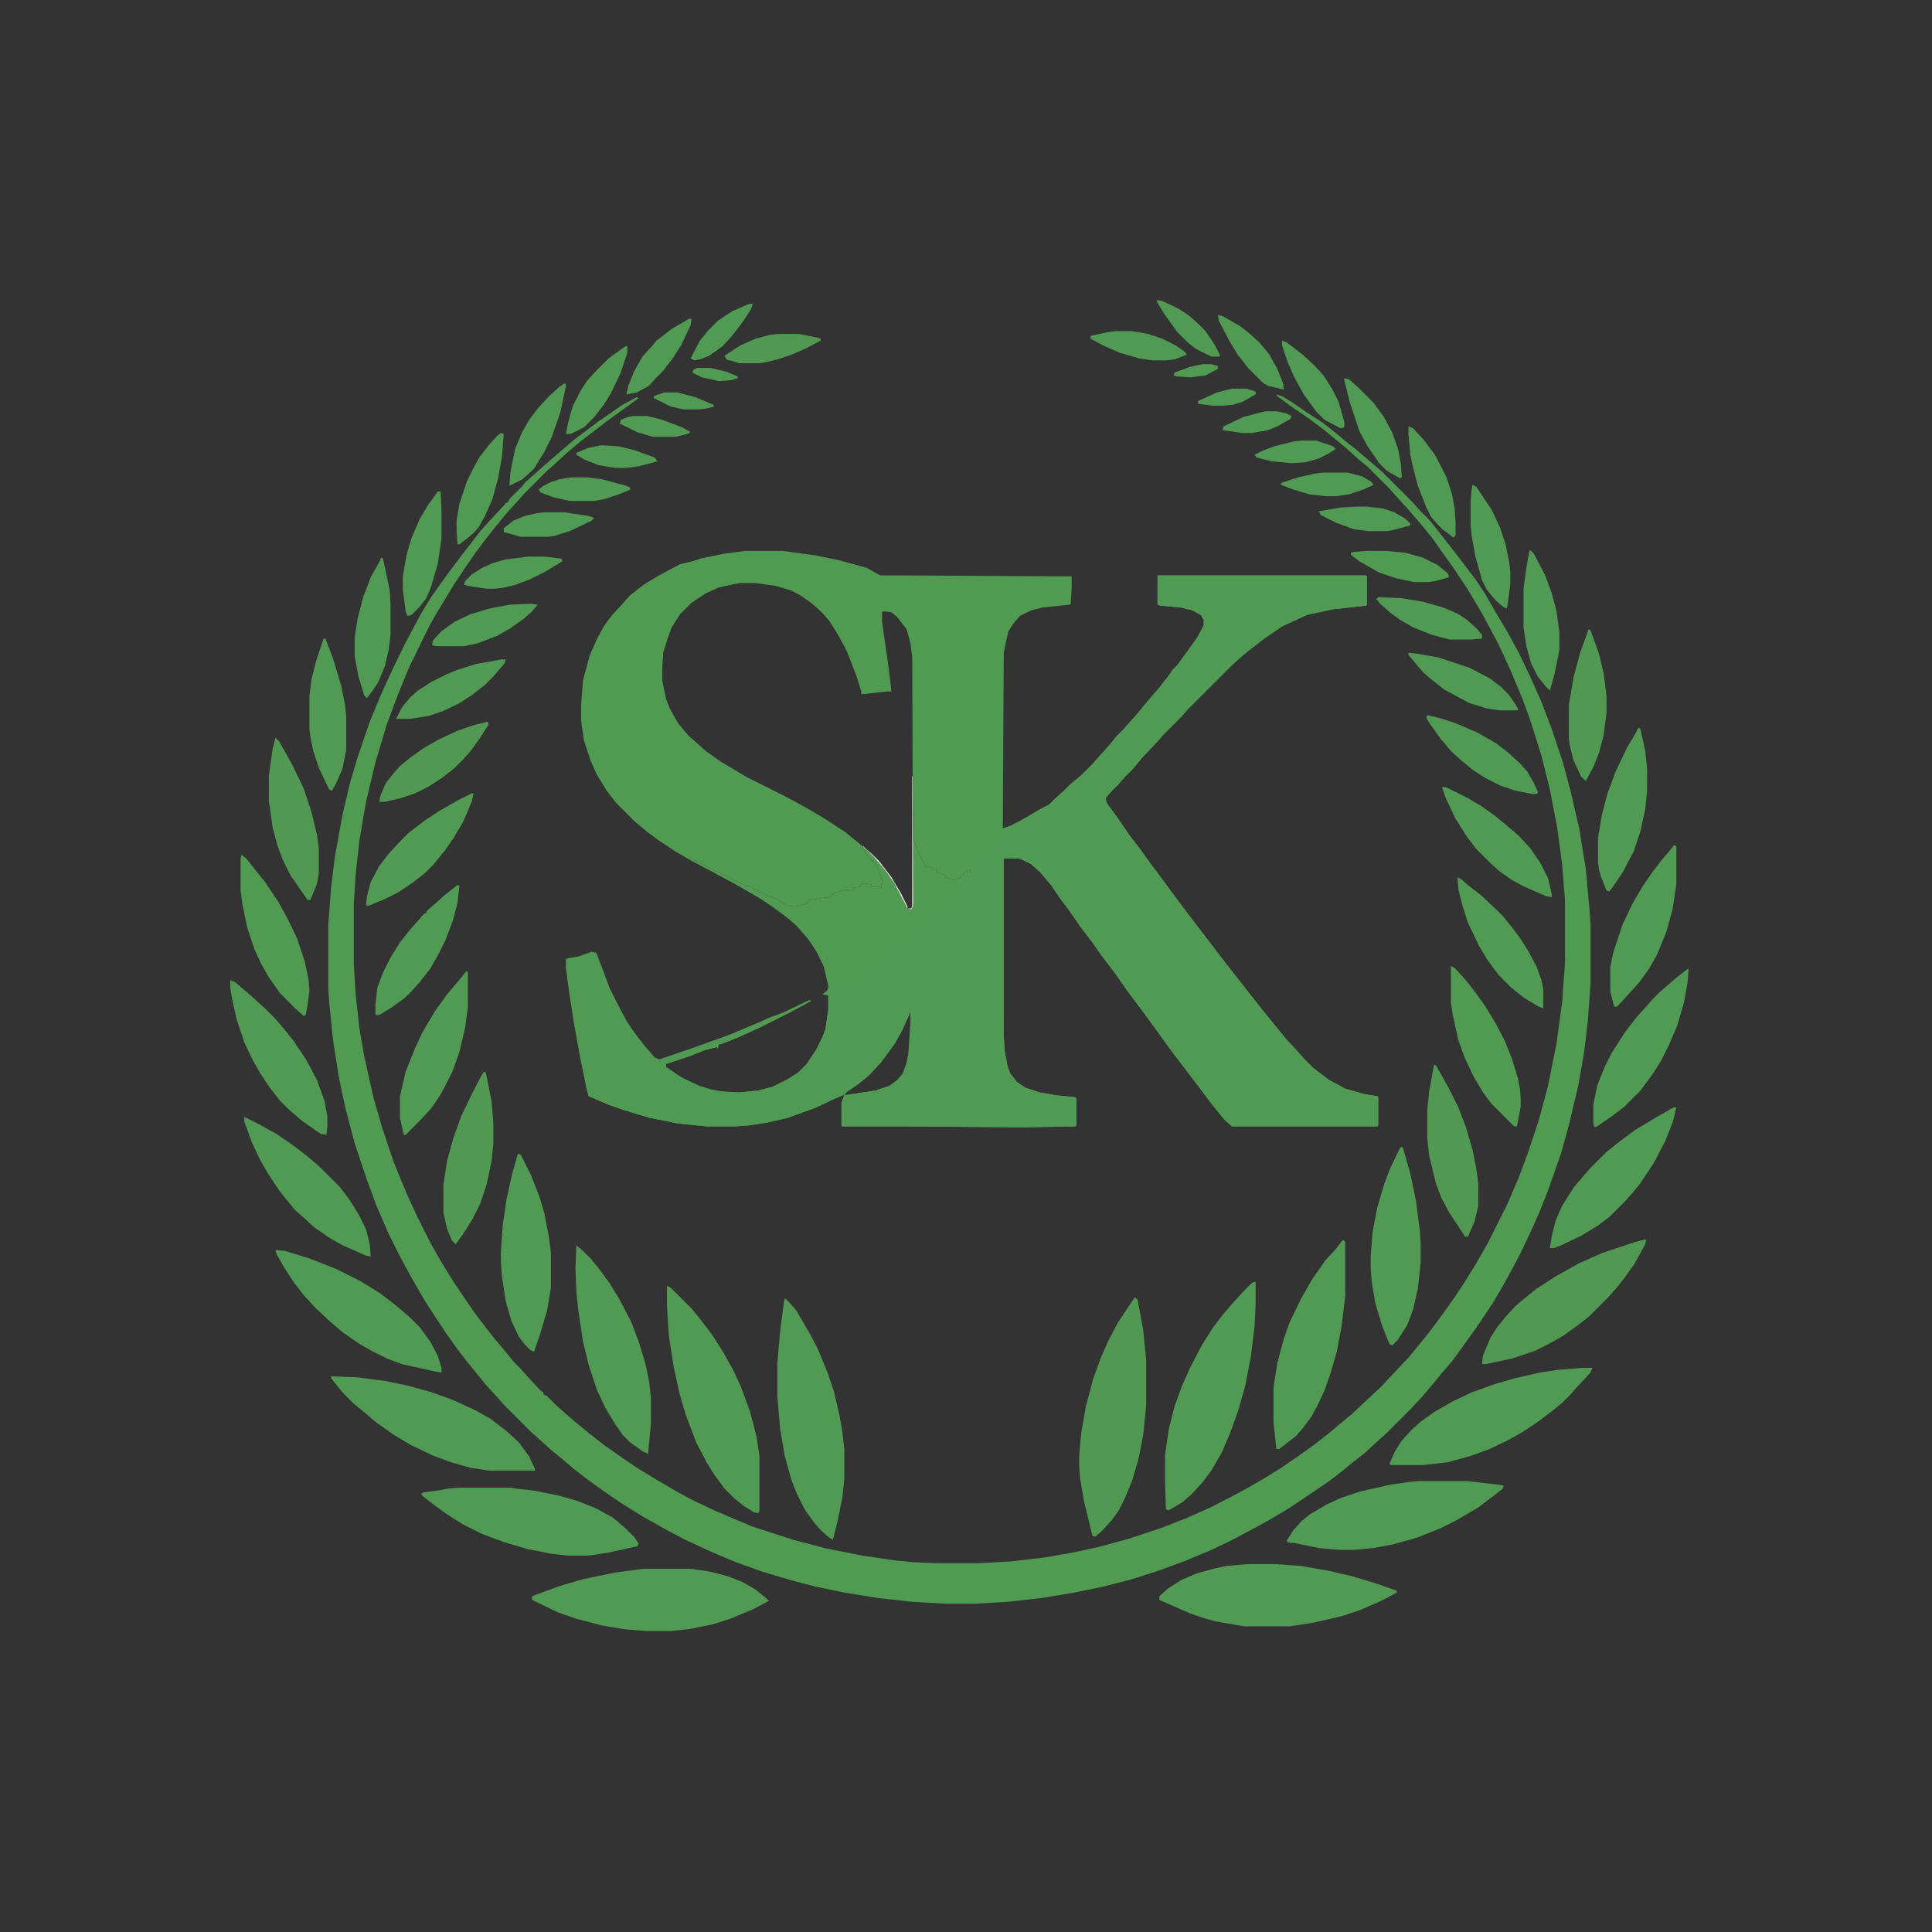 <?xml version="1.0" encoding="UTF-8" standalone="no"?>
<svg
   version="1.1"
   viewBox="0 0 2048 2048"
   width="640"
   height="640"
   id="svg114"
   sodipodi:docname="LoadingLogo.svg"
   inkscape:version="1.3.2 (091e20e, 2023-11-25, custom)"
   xmlns:inkscape="http://www.inkscape.org/namespaces/inkscape"
   xmlns:sodipodi="http://sodipodi.sourceforge.net/DTD/sodipodi-0.dtd"
   xmlns:xlink="http://www.w3.org/1999/xlink"
   xmlns="http://www.w3.org/2000/svg"
   xmlns:svg="http://www.w3.org/2000/svg">
  <rect x="0" y="0" width="2048" height="2048" fill="#333333" stroke="none"/>
  <defs
     id="defs114">
    <linearGradient
       id="linearGradient116"
       inkscape:collect="always">
      <stop
         style="stop-color:#519952;stop-opacity:1"
         offset="0"
         id="stop116" />
      <stop
         style="stop-color:#35bd11;stop-opacity:0;"
         offset="1"
         id="stop117" />
    </linearGradient>
    <linearGradient
       inkscape:collect="always"
       xlink:href="#linearGradient116"
       id="linearGradient117"
       x1="717.606"
       y1="602.709"
       x2="947.402"
       y2="1104.63"
       gradientUnits="userSpaceOnUse" />
  </defs>
  <sodipodi:namedview
     id="namedview114"
     pagecolor="#505050"
     bordercolor="#ffffff"
     borderopacity="1"
     inkscape:showpageshadow="0"
     inkscape:pageopacity="0"
     inkscape:pagecheckerboard="1"
     inkscape:deskcolor="#505050"
     inkscape:zoom="0.56126601"
     inkscape:cx="245.87272"
     inkscape:cy="449.87581"
     inkscape:window-width="1366"
     inkscape:window-height="705"
     inkscape:window-x="-8"
     inkscape:window-y="-8"
     inkscape:window-maximized="1"
     inkscape:current-layer="svg114" />
  <path
     d="m 790,584 -23,3 -24,5 -9,3 -13,3 -17,9 -9,5 -13,8 -14,11 -9,10 -11,12 -8,11 -7,13 -8,18 -7,26 -2,26 v 17 l 3,21 7,21 6,14 11,18 10,13 19,19 13,11 12,9 18,12 17,10 -1,-2 6,2 19,10 9,4 8,4 11,6 7,3 7,1 v 2 l 6,2 v 2 h 5 l 2,2 7,3 9,4 8,5 8,1 12,-3 4,-4 12,-2 9,-1 3,-4 13,-4 8,1 1,-3 7,-1 1,-3 h 10 l 1,3 h 7 l 3,2 1,-9 -4,-11 -3,-6 v -2 l -3,-1 -7,-8 -4,-5 0.856,-2.569 L 896,882 l -20,-13 -20,-12 -24,-13 -40,-20 -10,-6 -17,-10 -17,-12 -10,-9 -8,-7 -11,-13 -9,-16 -4,-10 -4,-20 v -12 l 1,-17 5,-16 4,-11 9,-14 12,-12 15,-10 13,-6 18,-4 6,-1 h 15 l 22,3 17,5 11,6 11,8 10,9 8,9 10,16 9,17 10,26 5,16 v 3 l 27,-3 h 5 l -3,-25 -7,-49 v -10 l 1,-1 9,1 6,5 10,13 4,14 2,15 0.481,127 H 968 l 1,67 4,13 7,13 v 2 l 12,3 2,4 5,2 3,1 v 2 l 9,3 5,-2 3,-1 v -2 h 2 l 2,-4 6,-2 -1,5 -11,13 -11,12 -11,11 -6,7 -8,7 -10,9 -10,8 -13,11 -19,14 -15,11 -23,14 -7,4 h -5 l -6,-24 5,21 -1,5 -5,4 6,1 v 15 l -3,21 -3,8 -7,14 -10,15 -9,9 -11,7 -16,8 -15,4 -20,2 -20,-1 -10,-2 -13,-4 -19,-9 -16,-11 v -3 l -2,1 -4,-1 v 2 l -27,8 -24,7 -19,4 -7,1 h -2 l -6,-29 7,34 2,7 21,9 17,6 27,8 30,6 30,3 h 30 l 14,-1 20,-3 22,-5 30,-11 19,-9 12,-5 1,-2 13,-9 11,-9 13,-14 14,-19 8,-14 9,-20 v 14 l -2,30 -2,10 -4,11 -6,7 -8,6 -15,5 -33,5 -3,8 v 24 l 1,1 h 36 30 l 126,1 55,-1 1,-1 v -29 l -1,-1 -21,-2 -17,-3 -15,-5 -9,-6 -7,-9 -3,-8 -3,-16 -1,-17 V 910 h 16 l 3,1 10,5 10,9 11,13 11,16 9,12 11,16 13,17 9,13 16,21 11,16 21,28 26,36 16,21 13,17 15,20 13,16 8,7 h 154 l 1,-1 v -30 l -1,-1 -13,-2 -21,-6 -17,-9 -17,-13 -10,-10 -7,-8 -12,-13 -13,-16 -9,-11 -8,-10 -33,-42 -39,-51 -15,-20 -14,-19 -12,-16 -10,-14 -13,-17 -13,-19 -11,-15 -1,-5 6,-7 7,-7 7,-8 9,-9 9,-11 16,-17 7,-8 19,-19 7,-8 47,-47 10,-9 11,-9 13,-10 19,-13 26,-12 27,-6 36,-4 1,-1 v -30 l -1,-1 h -221 v 31 l 3,1 22,2 12,3 9,5 3,5 v 6 l -7,13 -10,14 -11,15 -5,5 -4,6 -11,14 -13,15 -8,10 -9,10 -7,8 -7,7 -9,11 -10,11 -7,8 -12,12 -11,9 -8,8 -8,7 -7,7 -8,4 -15,9 -17,9 -9,3 1,-186 2,-10 3,-13 6,-9 6,-7 12,-6 12,-3 29,-3 1,-1 1,-17 v -12 l -173,-1 h -29 l -3,-1 -12,-7 -29,-8 -24,-5 -36,-5 z"
     style="fill:#509a52;fill-opacity:1"
     id="path118" />
  <path
     d="m 873,1024 6,24 h 5 l 7,-4 23,-14 15,-11 19,-14 13,-11 10,-8 10,-9 8,-7 6,-7 11,-11 11,-12 11,-13 1,-5 -6,2 -2,4 h -2 v 2 l -3,1 -5,2 -9,-3 v -2 l -3,-1 -5,-2 -2,-4 -12,-3 v -2 l -7,-13 -4,-13 -1,-67 h -0.519 L 968,960 l -2,4 -4,-1 -14,-27 -10,-14 -11,-13 -9,-9 -3.144,-2.569 L 914,900 l 4,5 7,8 3,1 v 2 l 3,6 4,11 -1,9 -3,-2 h -7 l -1,-3 h -10 l -1,3 -7,1 -1,3 -8,-1 -13,4 -3,4 -9,1 -12,2 -4,4 -12,3 -8,-1 -8,-5 -9,-4 -7,-3 -2,-2 h -5 v -2 l -6,-2 v -2 l -7,-1 -7,-3 -11,-6 -8,-4 -9,-4 -19,-10 -6,-2 1,2 19,10 28,15 26,15 15,10 16,12 9,8 12,14 8,12 z"
     style="fill:#509a52;fill-opacity:1"
     id="path120" />
  <path
     d="m 615,1121 6,29 h 2 l 7,-1 19,-4 24,-7 27,-8 v -2 l 4,1 2,-1 24,-8 18,-7 12,-3 1,2 1,-5 h 2 l 18,-7 24,-11 32,-16 22,-12 -2,-1 -27,13 -16,6 -11,5 -31,13 -39,14 -35,12 -5,-2 -12,-14 -10,-13 -8,-12 -10,-19 -8,-16 -7,-19 -7,-18 -5,-1 -14,5 -12,2 -1,1 v 9 l 3,23 5,33 z"
     style="fill:url(#linearGradient117)"
     id="path119" />
  <path
     d="m 0,0 h 221 l 1,1 v 30 l -1,1 -36,4 -27,6 -26,12 -19,13 -13,10 -11,9 -10,9 -47,47 -7,8 -19,19 -7,8 -16,17 -9,11 -9,9 -7,8 -7,7 -6,7 1,5 11,15 13,19 13,17 10,14 12,16 14,19 15,20 39,51 33,42 8,10 9,11 13,16 12,13 7,8 10,10 17,13 17,9 21,6 13,2 1,1 v 30 l -1,1 H 79 L 71,577 58,561 43,541 30,524 14,503 l -26,-36 -21,-28 -11,-16 -16,-21 -9,-13 -13,-17 -11,-16 -9,-12 -11,-16 -11,-13 -10,-9 -10,-5 -3,-1 h -16 v 187 l 1,17 3,16 3,8 7,9 9,6 15,5 17,3 21,2 1,1 v 29 l -1,1 -55,1 -126,-1 h -30 -36 l -1,-1 v -24 l 3,-8 33,-5 15,-5 8,-6 6,-7 4,-11 2,-10 2,-30 v -14 l -9,20 -8,14 -14,19 -13,14 -11,9 -13,9 -1,2 -12,5 -19,9 -30,11 -22,5 -20,3 -14,1 h -30 l -30,-3 -30,-6 -27,-8 -17,-6 -21,-9 -2,-7 -7,-34 -7,-39 -5,-33 -3,-23 v -9 l 1,-1 12,-2 14,-5 5,1 7,18 7,19 8,16 10,19 8,12 10,13 12,14 5,2 35,-12 39,-14 31,-13 11,-5 16,-6 27,-13 2,1 -22,12 -32,16 -24,11 -18,7 h -2 l -1,5 -1,-2 -12,3 -18,7 -24,8 v 3 l 16,11 19,9 13,4 10,2 20,1 20,-2 15,-4 16,-8 11,-7 9,-9 10,-15 7,-14 3,-8 3,-21 v -15 l -6,-1 5,-4 2,-2 9,-3 23,-14 17,-12 18,-14 10,-8 13,-11 11,-9 7,-7 6,-5 7,-8 13,-13 9,-11 11,-13 14,-19 10,-14 7,-8 16,-8 24,-14 8,-4 7,-7 8,-7 8,-8 11,-9 12,-12 7,-8 10,-11 9,-11 7,-7 7,-8 9,-10 8,-10 13,-15 11,-14 4,-6 5,-5 L 32,80 42,66 49,53 V 47 L 46,42 37,37 25,34 3,32 0,31 Z"
     fill="#5d3913"
     id="path3"
     transform="translate(1227,610)"
     sodipodi:nodetypes="cccccccccccccccccccccccccccccccccccccccccccccccccccccccccccccccccccccccccccccccccccccccccccccccccccccccccccccccccccccccccccccccccccccccccccccccccccccccccccccccccccccccccccccccccccccccccccccccccccccccccccccccccc"
     style="fill:#519a53;fill-opacity:1" />
  <path
     transform="translate(1353,418)"
     d="m0 0 6 2 10 6 16 11 17 11 14 11 12 10 9 7 28 24 33 33 7 8 11 11 22 28 10 13 16 21 10 15 15 26 9 15 12 22 11 23 13 29 11 29 12 36 8 30 9 39 7 43 4 44 1 14v65l-3 40-4 33-6 34-10 42-8 29-14 40-10 25-9 20-10 21-10 19-10 18-10 17-16 24-26 36-12 14-9 11-11 13-11 12-28 28-8 7-14 13-14 11-11 9-13 10-19 13-24 16-20 12-24 13-19 10-19 9-26 11-30 11-28 9-31 8-29 6-36 6-36 4-34 2h-32l-35-2-36-4-37-6-29-6-27-7-30-9-28-10-26-11-28-13-19-10-25-14-24-15-19-13-18-13-14-11-13-11-11-9-12-11-8-7-29-29-7-8-11-12-9-11-13-16-10-13-12-17-21-32-15-26-13-24-11-22-13-30-11-30-12-36-10-38-7-33-6-39-4-39-1-15v-68l3-39 4-33 8-44 8-34 8-27 13-38 12-29 11-24 14-29 17-32 11-18 7-10 13-18 16-21 10-13 7-9 9-10 16-17 1-2h2l2-4 13-13 4-5 8-7 9-8 8-7 15-13 13-11 24-18 16-11 10-7 15-8 2 1-15 11-18 13-13 10-17 13-13 11-13 12-8 7-25 25-7 8-11 12-9 11-12 15-12 16-11 16-12 18-17 28-8 14-8 16-15 31-13 32-10 27-12 40-10 42-7 41-4 36-2 32v62l2 33 4 36 5 29 10 45 9 31 12 36 14 34 11 24 13 26 10 18 14 23 10 15 13 19 12 16 11 14 11 13 9 11 7 7 7 8 14 15 3 2v2l4 2 11 11 8 7 14 12 11 9 18 14 20 14 15 10 18 11 24 14 15 8 23 11 40 17 43 14 34 9 40 8 34 5 21 2 22 1h48l34-2 34-4 29-5 28-6 33-9 33-11 26-10 29-13 29-15 23-13 21-13 19-13 18-13 14-11 13-11 11-9 17-16 13-12 31-33 9-11 13-16 14-19 12-17 10-15 13-21 12-21 21-42 12-28 9-24 12-36 10-37 9-45 6-44 3-42v-65l-3-38-5-38-8-42-9-36-11-35-9-25-13-31-13-28-16-30-16-27-16-24-10-14-12-17-9-11-11-13-7-8-11-12-7-8-23-23-11-9-12-11-11-9-12-10-16-12-19-13-15-11z"
     fill="#509A52"
     id="path4" />
  <path
     d="m 962,963 4,1 2,-4 -0.519,-137 H 967 v 137 l -1,3 z"
     style="fill:#fdfdfd"
     id="path122" />
  <path
     d="M 914.856,897.431 918,900 l 9,9 11,13 10,14 14,27 v -2 l -7,-14 -10,-17 -13,-17 -7,-7 -10,-9 z"
     style="fill:#fdfdfd"
     id="path121" />
  <path
     transform="translate(1329,1359)"
     d="m0 0h2v23l-1 23-4 33-6 31-7 25-9 25-9 21-11 19-9 12-12 13-9 8-15 9-3-1-1-27v-31l4-27 6-24 8-22 9-20 12-23 12-19 10-13 11-13 12-13 8-8z"
     fill="#519A53"
     id="path8" />
  <path
     transform="translate(707,1363)"
     d="m0 0 4 2 22 22 9 11 13 17 12 19 10 18 8 17 10 27 7 27 3 20v59l-1 2-5-1-11-7-10-8-10-10-11-15-8-13-11-21-11-29-7-24-6-28-5-32-2-32z"
     fill="#519A53"
     id="path9" />
  <path
     transform="translate(1322,1658)"
     d="m0 0h30l27 2 29 5 26 6 26 8 20 7 1 2-17 9-23 10-18 6-30 7-26 4h-48l-29-5-15-4-14-5-32-14v-4l9-8 14-9 16-7 18-5 14-3z"
     fill="#519A53"
     id="path10" />
  <path
     transform="translate(682,1663)"
     d="m0 0h50l21 3 19 5 15 6 14 8 11 9 3 3-17 9-24 10-19 6-25 5-20 2h-24l-25-2-23-4-27-7-20-7-27-13v-4l30-11 24-7 34-7z"
     fill="#519A53"
     id="path11" />
  <path
     transform="translate(1203,1375)"
     d="m0 0 3 3 6 33 3 31v48l-3 30-5 26-7 24-8 19-6 12-8 11-10 11-7 6-3-1-9-37-4-24-1-12v-12l2-23 5-29 8-30 8-22 8-18 10-19z"
     fill="#519952"
     id="path12" />
  <path
     transform="translate(832,1376)"
     d="m0 0 5 5 7 8 14 24 9 17 11 27 6 18 6 26 3 17 2 18v32l-2 19-5 25-5 20-4-2-9-8-7-8-10-14-8-16-6-15-7-25-5-29-3-35v-35l3-34 4-31z"
     fill="#519A53"
     id="path13" />
  <path
     transform="translate(488,1577)"
     d="m0 0h51l26 3 26 5 21 6 20 8 18 10 13 11 9 9 5 7-1 3-32 7-20 3h-22l-18-2-25-5-24-7-24-9-20-10-16-10-14-10-14-11v-2l2-1 15-2 11-2z"
     fill="#519A53"
     id="path14" />
  <path
     transform="translate(1503,1570)"
     d="m0 0h52l35 4 4 1-1 3-9 7-17 13-24 14-16 8-25 10-25 7-21 4-22 2h-13l-23-2-24-5-9-1-1-2 7-11 9-10 9-7 17-10 15-7 21-7 31-7 20-3z"
     fill="#519A53"
     id="path15" />
  <path
     transform="translate(1677,1450)"
     d="m0 0h11l-2 5-14 15-7 8-9 9-11 9-16 12-15 10-16 9-19 9-19 7-25 7-26 3h-35l-1-2 6-13 7-11 11-12 9-8 14-10 19-11 21-10 25-9 21-6 26-6 20-3z"
     fill="#519A53"
     id="path16" />
  <path
     transform="translate(351,1459)"
     d="m0 0 28 1 30 4 24 5 25 7 22 8 24 11 16 9 17 13 13 12 11 15 6 13v2h-48l-20-3-21-6-19-7-23-11-17-10-20-14-13-11-11-9-11-11-9-11-4-5z"
     fill="#519A53"
     id="path17" />
  <path
     transform="translate(611,1320)"
     d="m0 0 7 6 8 8 9 11 11 15 11 18 12 23 8 21 7 23 4 19 2 18v27l-3 32-5-2-14-10-8-8-7-10-11-18-9-19-9-27-6-25-5-33-2-19-1-25z"
     fill="#519A53"
     id="path18" />
  <path
     transform="translate(1423,1315)"
     d="m0 0h2l1 2v57l-4 33-5 26-7 24-6 17-7 15-7 13-9 12-7 8-14 11-4 3h-3l-3-28v-38l4-25 7-26 6-17 12-25 12-21 14-20 11-12z"
     fill="#519A53"
     id="path19" />
  <path
     transform="translate(1743,1314)"
     d="m0 0h2l-1 5-11 20-12 17-8 10-9 10-19 19-10 8-18 13-16 9-14 7-24 8-28 6h-4l1-9 8-19 7-11 8-10 11-12 8-7 15-12 20-13 25-14 25-11 33-11z"
     fill="#519952"
     id="path21" />
  <path
     transform="translate(292,1325)"
     d="m0 0 10 1 26 8 28 11 26 13 21 13 17 13 14 12 11 11 11 15 8 15 4 13v5l-6-1-36-8-16-6-16-8-14-8-17-12-13-11-16-15-12-13-10-13-10-15-9-16z"
     fill="#519A53"
     id="path22" />
  <path
     transform="translate(549,1223)"
     d="m0 0 3 1 11 22 9 23 5 17 5 26 2 16v37l-4 24-8 27-6 17-4-2-5-5-7-9-8-17-6-21-4-27-1-14v-12l2-28 4-27 6-27z"
     fill="#519A53"
     id="path24" />
  <path
     transform="translate(1485,1216)"
     d="m0 0h2l8 28 6 29 4 31 1 14v20l-3 28-5 22-6 16-10 16-6 6-3-1-8-20-7-23-4-24-1-14v-12l2-26 5-26 7-24 6-16 11-23z"
     fill="#519A53"
     id="path25" />
  <path
     transform="translate(1774,1174)"
     d="m0 0h3l-4 16-8 20-12 23-14 21-8 10-9 10-16 16-12 9-18 11-21 10-8 3h-4l2-13 4-16 7-16 12-19 11-13 7-8 16-16 11-9 20-15 25-15z"
     fill="#519A53"
     id="path26" />
  <path
     transform="translate(259,1184)"
     d="m0 0 16 8 18 10 19 13 13 10 14 12 21 21 10 13 10 16 8 16 4 16 1 13-5-1-25-11-14-8-16-11-13-12-7-6-9-11-8-10-12-18-9-16-8-17-8-22z"
     fill="#519A53"
     id="path27" />
  <path
     transform="translate(1789,1027)"
     d="m0 0h1l-1 14-4 22-7 24-9 21-8 16-8 13-14 19-17 17-13 10-16 11-3 1-1-5v-19l4-20 8-20 7-14 14-22 13-17 10-11 7-8 7-7 8-7 13-11z"
     fill="#519A53"
     id="path29" />
  <path
     transform="translate(244,1039)"
     d="m0 0 5 2 13 11 8 7 12 11 9 9 7 8 13 16 14 21 11 21 8 22 3 16v11l-1 9-6-1-20-14-14-12-9-9-11-14-10-15-9-16-8-17-8-24-5-22-2-13z"
     fill="#519A53"
     id="path30" />
  <path
     transform="translate(1520,1129)"
     d="m0 0h2l13 23 11 22 8 21 7 24 4 20 2 15v25l-4 16-7 16h-3l-7-11-10-15-8-15-6-16-7-29-2-18v-31l2-19z"
     fill="#519952"
     id="path31" />
  <path
     transform="translate(513,1136)"
     d="m0 0 2 1 6 30 2 23v22l-2 19-5 24-7 21-8 16-10 16-8 11-4-4-5-12-4-18v-29l4-26 7-25 8-22 12-25 10-19z"
     fill="#519952"
     id="path32" />
  <path
     transform="translate(494,1030)"
     d="m0 0h2v37l-3 23-6 25-7 20-8 16-6 11-9 13-12 13-15 15h-2l-4-18v-23l6-26 10-25 8-17 13-22 13-18 11-13z"
     fill="#519A53"
     id="path33" />
  <path
     transform="translate(1538,1024)"
     d="m0 0 4 2 11 12 11 14 10 14 11 18 10 19 8 20 6 20 2 10 1 11v9l-4 21h-3l-24-24-9-12-10-17-9-19-7-19-6-27-2-14z"
     fill="#509A52"
     id="path34" />
  <path
     transform="translate(1774,896)"
     d="m0 0 3 1v40l-4 27-7 25-10 24-8 14-10 14-11 12-8 9-5 5h-3l-4-16v-26l3-15 10-30 11-23 10-17 11-16 10-13 11-13z"
     fill="#519A53"
     id="path35" />
  <path
     transform="translate(256,906)"
     d="m0 0 5 4 20 25 14 21 10 18 10 21 8 24 4 19 1 12-2 16-2 10-2 1-8-7-17-17-12-17-8-14-7-15-8-24-5-24-2-16v-32z"
     fill="#509A52"
     id="path36" />
  <path
     transform="translate(292,782)"
     d="m0 0 4 4 14 25 12 25 8 24 6 25 2 14v26l-2 12-7 17h-3l-18-26-8-16-6-16-5-19-4-28v-27l4-28z"
     fill="#519952"
     id="path37" />
  <path
     transform="translate(1737,771)"
     d="m0 0 2 2 5 23 2 19v23l-2 20-5 23-7 21-12 23-11 16-3 4-3-1-6-15-2-7-1-8v-26l4-24 6-23 9-24 12-25 9-15z"
     fill="#519A53"
     id="path38" />
  <path
     transform="translate(500,841)"
     d="m0 0h2l-2 9-9 21-10 17-9 13-13 16-8 8-14 11-15 10-14 7-17 7h-3l1-10 4-15 9-17 10-13 12-13 9-9 17-13 15-10 21-12z"
     fill="#519A53"
     id="path39" />
  <path
     transform="translate(485,938)"
     d="m0 0 2 1-2 18-5 19-8 21-8 16-8 14-11 14-9 10-7 7-14 10-13 8h-4v-11l2-18 6-16 8-16 10-16 11-14 9-10 6-7h2v-2l8-7 10-9 10-8z"
     fill="#519A53"
     id="path40" />
  <path
     transform="translate(1545,930)"
     d="m0 0 4 2 8 7 13 10 16 15 7 7 9 11 9 12 9 14 9 17 5 14 2 10v20l-5-2-15-9-14-11-13-13-12-16-9-15-12-25-6-19-4-16z"
     fill="#519A53"
     id="path41" />
  <path
     transform="translate(1529,834)"
     d="m0 0 5 1 22 11 15 9 14 10 11 9 14 12 12 13 11 16 8 16 4 17v3l-6-1-23-10-13-7-13-9-10-9-15-15-10-13-12-19-10-21-4-11z"
     fill="#519A53"
     id="path42" />
  <path
     transform="translate(1684,667)"
     d="m0 0 2 1 9 25 5 21 3 24v17l-3 24-5 19-6 15-8 15-5-5-8-17-4-16-1-7v-35l5-30 7-26z"
     fill="#519952"
     id="path43" />
  <path
     transform="translate(343,677)"
     d="m0 0h2l8 21 9 30 4 21 1 11v35l-4 20-7 16-4 7-3-1-11-23-6-18-3-15-1-8v-35l2-17 5-20z"
     fill="#519A53"
     id="path44" />
  <path
     transform="translate(404,591)"
     d="m0 0 2 1 7 33 1 16v32l-2 16-4 17-7 17-6 9-6 8-3-3-6-20-4-21v-20l3-20 6-23 8-21 10-18z"
     fill="#519A53"
     id="path45" />
  <path
     transform="translate(1622,583)"
     d="m0 0 4 4 12 23 7 19 5 19 3 22v19l-5 25-5 18-5-5-8-10-7-14-5-18-3-20v-41l3-22 3-17z"
     fill="#519A53"
     id="path46" />
  <path
     transform="translate(517,765)"
     d="m0 0 1 3-9 14-10 14-9 10-8 8-14 11-14 9-14 7-15 5-17 4h-6l1-6 6-14 8-10 7-8 11-9 14-10 16-9 19-9 17-6z"
     fill="#519952"
     id="path47" />
  <path
     transform="translate(1513,758)"
     d="m0 0 16 4 15 5 23 10 19 11 13 10 12 11 8 9 7 12 4 9v2l-4 1-20-4-15-5-16-8-14-9-11-9-12-11-11-13-12-17-3-5z"
     fill="#519A53"
     id="path48" />
  <path
     transform="translate(464,521)"
     d="m0 0h3l1 19v31l-4 27-7 24-5 12-7 9-9 9-4 1-2-5-3-23v-14l4-23 5-17 9-21 9-15z"
     fill="#519A53"
     id="path49" />
  <path
     transform="translate(1561,514)"
     d="m0 0 4 2 16 24 9 19 6 18 4 20 1 9v13l-3 23-1 3-4-2-8-7-9-11-5-10-7-25-4-22-1-11v-26l1-13z"
     fill="#519A53"
     id="path50" />
  <path
     transform="translate(532,699)"
     d="m0 0h4l-1 4-12 14-9 9-14 11-14 9-17 8-15 5-19 3h-15l6-12 9-11 8-7 14-9 16-8 12-5 19-6 22-4z"
     fill="#519A53"
     id="path51" />
  <path
     transform="translate(1493,692)"
     d="m0 0 10 1 22 4 33 11 21 11 12 9 8 8 7 10 3 5v2h-19l-14-2-19-6-15-8-11-6-14-11-8-7-7-8-9-11z"
     fill="#519A53"
     id="path52" />
  <path
     transform="translate(531,459)"
     d="m0 0 3 1-2 25-4 22-6 22-8 18-6 11-5 6-8 7-8 6h-2l-1-13v-12l3-18 8-24 8-16 5-9 10-13 9-10z"
     fill="#519A53"
     id="path53" />
  <path
     transform="translate(1493,452)"
     d="m0 0 5 2 11 12 12 16 12 23 6 18 3 16 1 15v13l-2 3-12-9-5-5-7-8-5-10-9-23-6-23-2-10-2-22z"
     fill="#519A53"
     id="path54" />
  <path
     transform="translate(1461,633)"
     d="m0 0 24 1 24 4 21 6 16 7 9 6 10 9 6 7v4l-12 1h-22l-19-5-20-8-14-8-11-8-10-9-4-5z"
     fill="#519A53"
     id="path55" />
  <path
     transform="translate(563,640)"
     d="m0 0 7 1-6 7-9 8-14 10-14 8-21 8-14 3h-29l-5-1 1-5 9-10 14-10 17-8 20-6 21-4z"
     fill="#519A53"
     id="path56" />
  <path
     transform="translate(599,406)"
     d="m0 0 1 3-6 28-9 26-8 16-11 18-12 11-14 7 1-14 5-25 7-17 8-14 9-12 12-13 11-10z"
     fill="#519A53"
     id="path57" />
  <path
     transform="translate(1425,401)"
     d="m0 0 5 1 10 9 16 16 11 15 9 17 6 17 3 16 1 14-2 1-14-8-8-8-13-19-8-15-10-30-6-24z"
     fill="#519A53"
     id="path58" />
  <path
     transform="translate(663,367)"
     d="m0 0h2v7l-7 21-11 23-7 11-10 13-11 11-14 7h-5l2-11 5-18 8-16 7-11 11-12 12-12z"
     fill="#519A53"
     id="path59" />
  <path
     transform="translate(1359,361)"
     d="m0 0 5 2 17 13 12 11 10 11 9 14 7 14 6 21v6l-4 1-17-9-9-9-13-18-10-18-7-16-6-18z"
     fill="#519A53"
     id="path60" />
  <path
     transform="translate(1449,584)"
     d="m0 0h21l20 2 18 5 16 8 11 9 1 4-15 4-7 1h-15l-19-4-18-6-21-12-9-7v-2l3-1z"
     fill="#509A52"
     id="path61" />
  <path
     transform="translate(560,590)"
     d="m0 0h17l17 2 2 1v2l-18 11-16 8-16 6-12 3-9 1h-10l-19-3-4-1 1-4 7-7 11-7 11-5 14-4z"
     fill="#519A53"
     id="path62" />
  <path
     transform="translate(1183,351)"
     d="m0 0h17l17 3 15 5 14 7 10 7 2 3-13 5-9 1h-14l-14-2-21-6-18-8-13-7v-3l19-4z"
     fill="#519A53"
     id="path63" />
  <path
     transform="translate(825,354)"
     d="m0 0h22l20 4 3 1v2l-15 8-16 7-15 5-12 3-7 1h-21l-14-4-2-4 17-11 16-7 15-4z"
     fill="#519952"
     id="path64" />
  <path
     transform="translate(730,338)"
     d="m0 0h3l-1 7-10 21-9 14-10 13-8 8-7 8-13 7-11 2 2-9 6-15 9-16 10-11 5-6 17-13 14-8z"
     fill="#519A53"
     id="path65" />
  <path
     transform="translate(1291,334)"
     d="m0 0 5 1 19 11 10 8 10 9 10 12 9 16 6 15 1 7-17-4-5-3-16-16-11-14-9-15-11-21z"
     fill="#519A53"
     id="path66" />
  <path
     transform="translate(577,543)"
     d="m0 0h21l26 4 6 2-3 3-23 11-16 5-6 1h-30l-18-5v-4l10-8 12-5 13-3z"
     fill="#519A53"
     id="path68" />
  <path
     transform="translate(1439,537)"
     d="m0 0h10l17 2 12 4 12 7 5 5v2l-19 5-6 1h-20l-15-2-19-7-16-8-2-4 23-4z"
     fill="#519A53"
     id="path69" />
  <path
     transform="translate(606,506)"
     d="m0 0h16l16 2 26 7 4 2v2l-12 5-15 5-11 2h-26l-18-4-13-5-2-3 5-4 8-4 9-3z"
     fill="#519A53"
     id="path70" />
  <path
     transform="translate(1402,501)"
     d="m0 0h27l15 4 10 6 2 3-11 5-15 5-14 2h-11l-17-2-17-5-13-5v-2l18-6 18-4z"
     fill="#519A53"
     id="path71" />
  <path
     transform="translate(795,322)"
     d="m0 0h3l-2 6-10 15-10 13-10 11-14 10-10 4-6 1-4-2 10-19 8-10 11-11 15-10 16-7z"
     fill="#519A53"
     id="path77" />
  <path
     transform="translate(1379,467)"
     d="m0 0h16l18 6 3 3-8 5-10 5-14 4-15 1-21-2-16-4-2-3 8-4 13-5 20-5z"
     fill="#519A53"
     id="path78" />
  <path
     transform="translate(1226,318)"
     d="m0 0 6 1 17 8 12 8 10 9 7 7 10 15 5 10v2h-9l-16-8-9-7-11-11-13-18-8-13z"
     fill="#519A53"
     id="path79" />
  <path
     transform="translate(637,472)"
     d="m0 0 18 1 17 4 22 8 3 4-19 5-13 2h-13l-18-3-15-6-8-5v-2l12-5z"
     fill="#519A53"
     id="path80" />
  <path
     transform="translate(671,441)"
     d="m0 0h15l16 4 21 8 9 5-3 2-13 3h-24l-17-5-18-9 1-4 8-3z"
     fill="#519A53"
     id="path89" />
  <path
     transform="translate(1342,436)"
     d="m0 0h12l9 2 6 3-1 3-14 8-10 4-17 3h-10l-21-3 1-4 21-10 19-5z"
     fill="#519A53"
     id="path90" />
  <path
     transform="translate(704,416)"
     d="m0 0h14l19 5 19 8 1 2-8 2-8 1h-16l-14-3-18-9v-2z"
     fill="#519A53"
     id="path95" />
  <path
     transform="translate(1306,412)"
     d="m0 0h15l10 3v3l-14 8-10 3-10 1h-12l-15-2v-3l20-9z"
     fill="#519A53"
     id="path96" />
  <path
     transform="translate(739,390)"
     d="m0 0h14l17 4 12 5v2l-7 2-13 1-18-4-10-5 1-3z"
     fill="#509A52"
     id="path99" />
  <path
     transform="translate(1275,386)"
     d="m0 0h9l7 2v3l-13 7-16 2-14-1-4-1 1-3 16-6z"
     fill="#509A52"
     id="path100" />
</svg>
